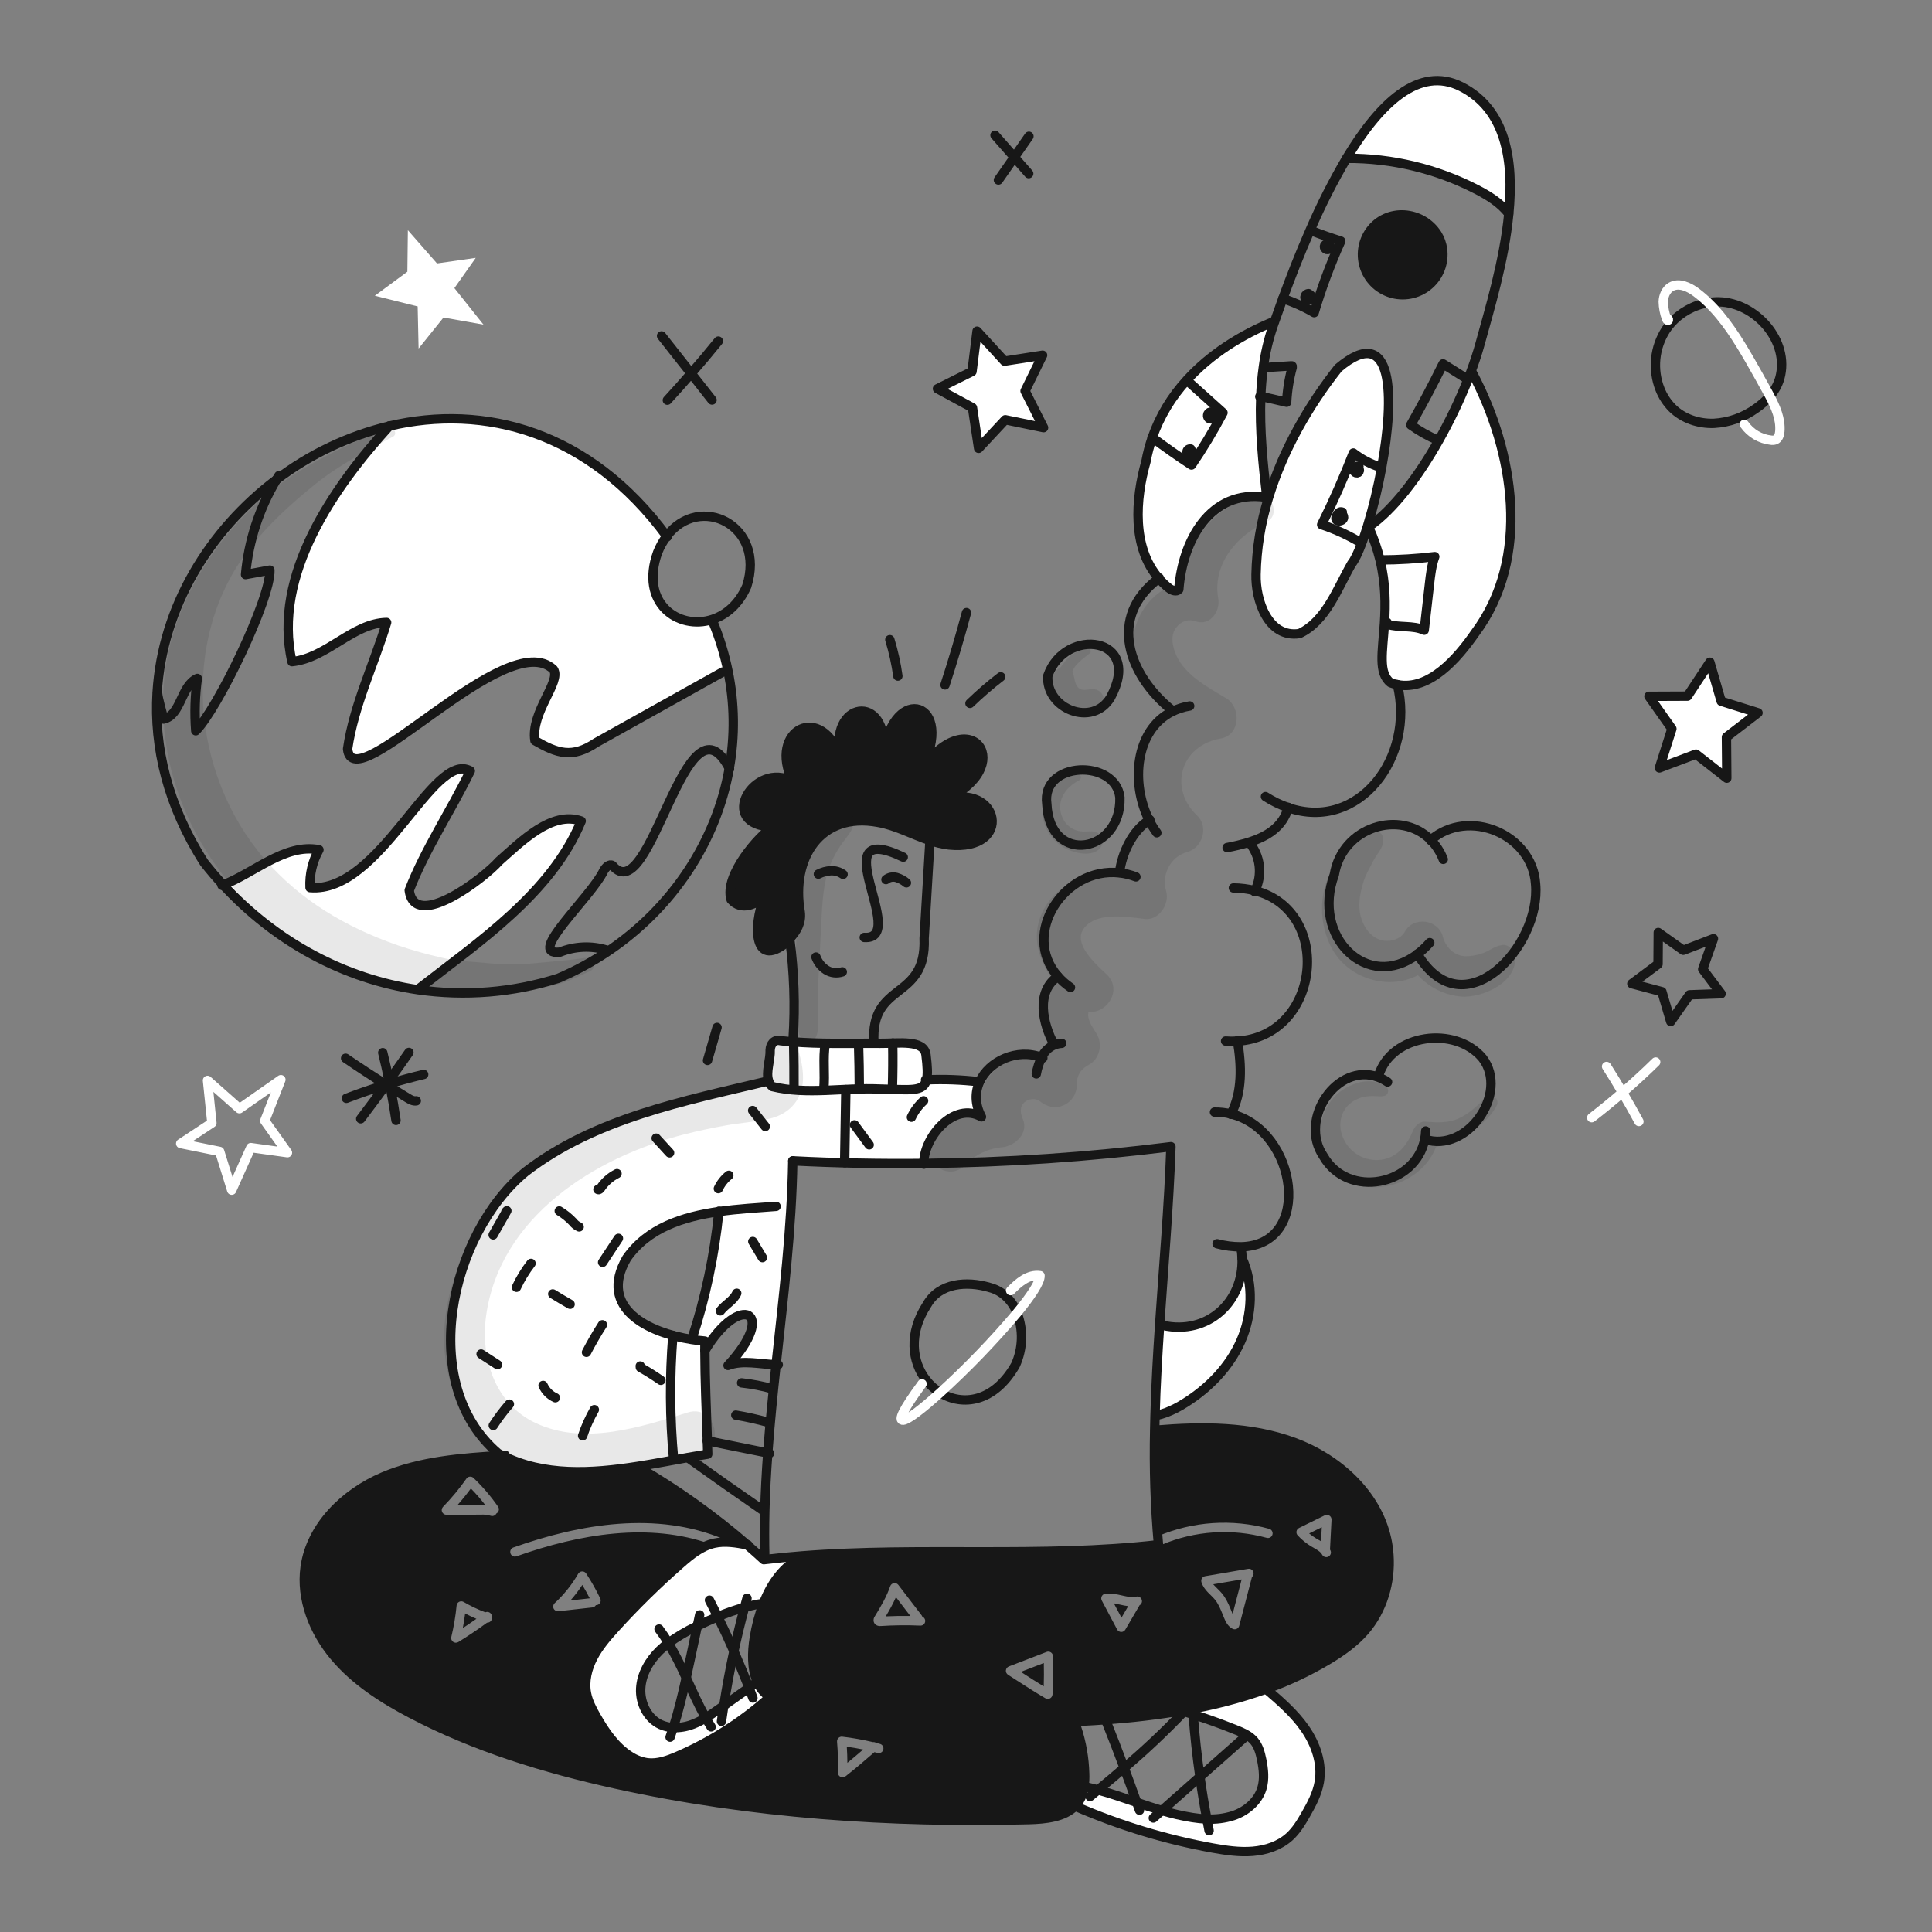 <svg width="960" height="960" viewBox="0 0 960 960" fill="none" xmlns="http://www.w3.org/2000/svg">
<rect x="0" y="0" width="960" height="960" fill="#808080" stroke="none"/>
<path d="M873.551 354.187L857.86 366.25L858.03 386.671L842.711 374.716L824.539 381.585L830.756 362.141L819.345 345.985L838.509 345.907L849.626 329.053L855.255 348.45L873.551 354.187Z" fill="white"></path>
<path d="M716.807 123.932C717.222 127.162 716.842 130.444 715.699 133.494C714.557 136.543 712.686 139.267 710.251 141.429C707.815 143.59 704.889 145.125 701.725 145.897C698.562 146.67 695.258 146.659 692.1 145.863C688.942 145.068 686.026 143.514 683.606 141.335C681.186 139.156 679.335 136.419 678.214 133.361C677.093 130.304 676.736 127.019 677.174 123.792C677.611 120.565 678.831 117.494 680.726 114.846C689.126 103.109 706.682 104.613 714.171 116.459C715.574 118.733 716.473 121.281 716.807 123.932V123.932Z" fill="#171717"></path>
<path d="M688.758 309.608L687.936 309.562C688.494 300.569 688.572 290.01 685.736 278.272L685.922 278.226C694.95 278.205 703.969 277.656 712.932 276.582C711.35 280.892 710.823 285.498 710.311 290.056C709.428 297.747 708.555 305.443 707.691 313.143C702.078 310.523 695.349 312.074 689.472 310.197C689.329 310.17 689.192 310.114 689.072 310.031C688.951 309.948 688.849 309.841 688.772 309.717C688.76 309.682 688.755 309.645 688.758 309.608Z" fill="white"></path>
<path d="M689.472 310.201C695.349 312.078 702.078 310.527 707.691 313.147C708.557 305.441 709.431 297.745 710.311 290.06C710.823 285.501 711.35 280.896 712.932 276.586C703.968 277.66 694.949 278.209 685.922 278.229L685.736 278.276C684.41 272.771 682.556 267.407 680.2 262.259L680.138 261.716C692.511 253.173 704.807 236.737 714.855 218.953C720.417 209.104 725.302 198.888 729.476 188.376C729.91 187.291 730.329 186.206 730.732 185.136L731.724 185.492C752.346 224.392 760.936 277.253 732.872 314.667C724.266 327.056 710.203 343.367 694.341 340.204C693.193 339.988 692.067 339.671 690.976 339.258C684.728 334.436 686.992 324.017 687.937 309.566L688.759 309.612C688.756 309.649 688.762 309.686 688.775 309.721C688.851 309.845 688.953 309.951 689.073 310.034C689.193 310.117 689.329 310.173 689.472 310.201V310.201Z" fill="white"></path>
<path d="M664.988 182.869C692.65 159.569 693.007 197.025 686.541 232.269L685.921 232.16C681.056 230.616 676.5 228.228 672.462 225.105C667.764 237.199 662.518 249.065 656.724 260.705C663.644 263.007 670.286 266.076 676.524 269.853L676.648 269.899C674.848 274.675 673.129 278.241 671.656 280.055C664.585 292.211 659.034 308.555 645.684 314.818C630.133 317.19 623.791 298.305 624.117 285.373C624.391 272.517 626.458 259.762 630.257 247.478C630.319 247.278 630.396 247.06 630.457 246.843C637.637 223.524 650.243 201.522 664.988 182.869Z" fill="white"></path>
<path d="M656.725 260.705C662.509 249.091 667.755 237.225 672.463 225.105C676.5 228.229 681.056 230.617 685.922 232.16L686.542 232.269C684.743 242.142 682.387 251.905 679.487 261.512C678.541 264.582 677.58 267.404 676.649 269.9L676.525 269.854C670.286 266.077 663.645 263.008 656.725 260.705V260.705Z" fill="white"></path>
<path d="M669.113 78.61C685.424 51.476 705.07 32.451 726.013 43.041C748.232 54.283 752.264 79.587 749.705 106.117L749.628 106.101C745.519 100.845 739.674 97.232 733.75 94.162C713.802 83.873 691.662 78.559 669.217 78.672L669.113 78.61Z" fill="white"></path>
<path d="M626.459 197.148C625.823 213.63 627.544 230.485 629.405 246.517L630.459 246.843C630.397 247.06 630.32 247.277 630.259 247.478L628.972 247.078C601.155 243 587.542 268.925 585.743 292.878C584.549 294.278 582.301 293.343 580.859 292.242C579.022 290.791 577.324 289.172 575.788 287.405C562.454 272.023 564.066 248.205 569.416 229.368C570.155 225.303 571.207 221.301 572.563 217.398C578.905 222.174 585.402 226.733 592.054 231.074C597.745 222.712 602.968 214.041 607.7 205.1L590.4 189.563L589.671 188.928C601.271 176.136 616.571 166.414 633.225 159.654L633.365 159.7C633.086 160.475 632.822 161.22 632.574 161.948C630.278 168.65 628.652 175.563 627.721 182.586C627.057 187.416 626.636 192.276 626.459 197.148V197.148Z" fill="white"></path>
<path d="M577.881 658.587C600.224 663.533 617.981 646.741 617.187 625.312H617.218C623.001 638.12 622.257 653.377 616.618 666.246C610.979 679.115 600.756 689.659 588.832 697.117C585.895 699.014 582.773 700.61 579.514 701.878C577.823 702.508 576.086 703.009 574.32 703.378L573.932 703.362C574.332 688.399 575.203 673.452 576.211 658.474L577.881 658.587Z" fill="white"></path>
<path d="M602.565 918.284C579.331 914.046 556.656 907.174 534.978 897.8L534.202 897.444C534.995 896.634 535.697 895.74 536.295 894.777C537.57 892.617 538.378 890.214 538.668 887.722L539.009 887.769C541.226 888.249 543.409 888.792 545.599 889.397C552.064 891.164 558.437 893.397 564.81 895.568C568.95 896.994 573.11 898.39 577.31 899.63C582.285 901.138 587.357 902.307 592.49 903.13C594.872 903.514 597.274 903.757 599.684 903.859C604.101 904.097 608.523 903.535 612.74 902.2C619.205 900.045 625.051 895.176 627.04 888.648C628.451 884.043 627.878 879.048 626.916 874.321C626.234 871.003 625.316 867.577 623.102 864.987C622.105 863.86 620.932 862.902 619.629 862.15C617.962 861.189 616.22 860.364 614.419 859.684C607.352 856.818 600.173 854.218 592.882 851.884C591.363 851.384 589.843 850.907 588.308 850.442L588.215 849.884C602.138 847.547 615.829 843.998 629.134 839.278C636.142 845.263 643.228 851.372 648.469 858.955C653.802 866.661 657.136 876.212 655.555 885.455C654.562 891.239 651.74 896.526 648.825 901.612C646.546 905.596 644.125 909.597 640.731 912.682C635.785 917.163 629.102 919.365 622.451 919.908C615.8 920.451 609.124 919.462 602.565 918.284Z" fill="white"></path>
<path d="M590.393 189.567L607.699 205.101C602.968 214.04 597.746 222.71 592.055 231.072C585.403 226.746 578.906 222.187 572.564 217.396C576.276 206.846 582.094 197.16 589.664 188.929L590.393 189.567Z" fill="white"></path>
<path d="M509.346 194.281L518.541 212.5L499.516 208.577L486.259 222.78L483.22 202.592L465.823 193.164L482.987 184.606L485.484 164.557L499.128 179.458L518.06 176.512L509.346 194.281Z" fill="white"></path>
<path d="M462.099 417.635C453.478 414.766 445.322 410.208 436.345 408.642C407.319 403.23 393.038 426.767 397.612 453.126C398.326 458.476 395.891 462.6 392.387 466.414C391.487 467.407 390.526 468.368 389.519 469.329C373.019 481.377 374.742 455.266 380.649 444.366C381.437 443.461 382.123 442.473 382.696 441.42C381.883 442.304 381.195 443.295 380.649 444.366C376.199 449.545 368.307 452.866 363.268 447.002C359.624 434.97 377.316 415.045 384.014 410.921C355.438 410.053 374.835 377.693 393.938 388.392C381.238 362.544 408.683 348.574 417.847 377.445C410.931 348.217 441.973 343.612 438.98 374.685C444.097 339.085 475.123 348.853 457.835 382.298C482.364 347.954 506.32 381.011 469.092 397.571C496.892 388.376 503.839 423.139 471.526 419.852C468.317 419.435 465.158 418.692 462.099 417.635V417.635Z" fill="#171717"></path>
<path d="M460.381 536.559C458.83 542.73 452.473 541.459 436.766 541.118C419.214 540.342 400.966 544.095 383.8 539.924C382.904 539.185 382.246 538.198 381.908 537.086C380.466 532.698 382.901 526.264 382.684 521.829C382.777 518.837 384.668 516.387 387.784 517.084C389.846 517.333 391.893 517.534 393.955 517.674C407.414 518.774 420.764 518.34 434.255 518.402C435.294 518.402 436.333 518.402 437.372 518.418C446.411 518.511 459.172 516.402 460.118 524.124C460.846 530.016 461.047 533.954 460.381 536.559Z" fill="white"></path>
<path d="M359.644 847.534C363.83 844.572 368.011 841.611 372.188 838.65C373.568 837.673 374.948 836.696 376.312 835.735C377.565 838.768 379.705 841.351 382.452 843.146L382.08 843.72C368.607 855.675 353.324 865.42 336.8 872.591C331.978 874.684 326.815 876.576 321.605 875.925C318.549 875.457 315.63 874.335 313.046 872.637C305.635 867.97 300.565 860.437 296.223 852.837C294.176 849.237 292.207 845.519 291.417 841.456C290.238 835.378 291.817 829.021 294.688 823.548C297.557 818.059 301.65 813.33 305.805 808.756C316.019 797.516 326.87 786.872 338.305 776.877C343.221 772.566 348.492 768.256 354.865 766.829C360.23 765.62 365.827 766.597 371.239 767.605C374.045 770.023 376.81 772.489 379.534 775.005C379.751 774.974 379.968 774.958 380.185 774.927C386.279 774.183 392.419 773.594 398.559 773.113L398.606 773.625C389.206 778.152 383.147 786.897 379.317 796.805L379.117 796.728C376.02 797.198 372.955 797.855 369.938 798.697C365.418 799.946 360.985 801.489 356.666 803.317C353.224 804.744 349.828 806.31 346.479 807.969C346.293 808.062 346.091 808.155 345.905 808.248C341.076 810.541 336.468 813.271 332.136 816.404C330.626 817.54 329.187 818.767 327.826 820.079C322.632 825.118 318.726 831.816 318.352 839.042C317.978 846.268 321.686 853.896 328.245 856.935C330.237 857.823 332.377 858.332 334.555 858.435C337.776 858.544 340.987 858.012 344 856.869C346.328 855.99 348.566 854.889 350.683 853.581C353.164 852.108 355.551 850.418 357.924 848.744L359.644 847.534Z" fill="white"></path>
<path d="M361.721 333.347L359.101 333.905C338.138 345.597 317.175 357.297 296.212 369.005C284.366 376.959 276.892 374.432 265.806 368.013C263.573 353.996 278.954 338.754 275.031 332.676C251.773 310.302 175.208 398.45 172.712 372.122C175.875 350.43 185.798 330.195 192.125 309.294C175.301 309.604 162.432 326.986 145.082 328.769C135.236 285.869 165.75 242.156 193.458 211.704C240.501 200.604 292.758 214.076 331.285 266.404C329.426 268.908 327.903 271.645 326.757 274.545C317.718 299.725 337.057 313.23 353.857 307.819L354.183 308.858C357.474 316.761 359.998 324.962 361.721 333.347Z" fill="white"></path>
<path d="M343.751 665.594L343.782 665.424C350.555 644.844 355.053 623.584 357.194 602.024C339.239 604.597 321.904 610.148 311.376 625.235C296.956 650.259 322.447 662.245 343.751 665.594ZM361.751 678.479C386.777 651.546 367.783 641.809 350.278 671.068H350.262C350.293 685.953 350.991 701.024 351.471 715.924C351.549 718.142 351.611 720.359 351.671 722.561C348.477 723.061 345.236 723.615 341.965 724.204C333.778 725.677 325.343 727.304 316.865 728.623C293.746 732.251 270.194 733.631 249.556 723.223C248.856 722.867 248.161 722.51 247.463 722.123C206.901 687.578 223.569 613.323 261.063 582.328C295.671 555.597 340.109 547.053 381.834 537.099L381.911 537.083C382.249 538.195 382.907 539.182 383.803 539.921C400.967 544.092 419.217 540.34 436.769 541.115C452.476 541.456 458.833 542.727 460.384 536.556C469.084 536.179 477.8 536.5 486.448 537.518L486.711 537.642C484.448 542.696 484.355 548.712 487.673 554.961C474.106 547.115 458.895 565.101 459.05 578.095C437.064 578.327 415.232 577.909 393.928 576.808C393.385 610.672 389.261 644.38 385.628 678.108C377.738 677.967 369.226 675.611 361.752 678.479H361.751Z" fill="white"></path>
<path d="M225.787 143.159L240.222 161.3L220.375 157.78L208.002 173.193L207.537 152.261L186.248 146.958L202.42 135.019L202.668 114.381L217.135 130.894L236.392 128.15L225.787 143.159Z" fill="white"></path>
<path d="M207.754 491.533L207.723 491.796C171.115 486.478 137.112 468.151 110.846 439.714C126.146 433.884 141.67 418.999 158.494 422.24C155.277 427.967 153.74 434.486 154.059 441.048C188.959 444.04 215.15 372.669 233.694 383.058C224.019 402.967 211.336 421.852 203.35 442.381C205.955 463.05 240.935 436.008 247.928 427.93C258.844 418.348 274.117 402.703 288.8 407.975C274.148 443.683 238.113 467.901 207.754 491.533Z" fill="white"></path>
<path d="M380.652 444.366C374.745 455.266 373.024 481.377 389.521 469.329C390.529 468.368 391.491 467.407 392.39 466.414C395.89 462.6 398.328 458.476 397.615 453.126C393.041 426.767 407.322 403.226 436.347 408.641C445.325 410.208 453.481 414.766 462.102 417.635C465.161 418.692 468.32 419.435 471.529 419.852C503.842 423.139 496.896 388.376 469.095 397.571C506.323 381.011 482.367 347.954 457.838 382.298C475.126 348.853 444.1 339.085 438.983 374.685C441.976 343.612 410.934 348.217 417.85 377.445C408.686 348.574 381.242 362.545 393.94 388.392C374.84 377.692 355.44 410.052 384.017 410.921C377.317 415.045 359.627 434.969 363.271 447.002C368.31 452.863 376.202 449.544 380.652 444.366" stroke="#171717" stroke-width="4.652" stroke-linecap="round" stroke-linejoin="round"></path>
<path d="M380.652 444.365C381.44 443.46 382.126 442.472 382.699 441.419C381.886 442.303 381.198 443.295 380.652 444.365V444.365Z" stroke="#171717" stroke-width="4.652" stroke-linecap="round" stroke-linejoin="round"></path>
<path d="M448.815 425.914C407.462 406.145 452.365 467.329 429.433 465.814" stroke="#171717" stroke-width="4.652" stroke-linecap="round" stroke-linejoin="round"></path>
<path d="M418.92 434.458C417.144 433.2 415 432.573 412.827 432.675C410.669 432.789 408.56 433.36 406.64 434.349" stroke="#171717" stroke-width="4.652" stroke-linecap="round" stroke-linejoin="round"></path>
<path d="M440.225 437.062C440.96 436.481 441.823 436.083 442.742 435.902C443.662 435.722 444.611 435.763 445.512 436.023C447.304 436.563 448.967 437.465 450.396 438.674" stroke="#171717" stroke-width="4.652" stroke-linecap="round" stroke-linejoin="round"></path>
<path d="M405.445 475.546C406.399 478.176 408.184 480.423 410.531 481.946C411.709 482.691 413.039 483.164 414.423 483.33C415.807 483.497 417.21 483.352 418.531 482.907" stroke="#171717" stroke-width="4.652" stroke-linecap="round" stroke-linejoin="round"></path>
<path d="M462.1 417.557V417.635C461.138 433.853 460.171 450.076 459.2 466.306C460.441 497.719 432.314 487.222 434.252 518.248" stroke="#171717" stroke-width="4.652" stroke-linecap="round" stroke-linejoin="round"></path>
<path d="M392.344 466.088L392.391 466.413C394.585 482.861 395.157 499.486 394.097 516.046" stroke="#171717" stroke-width="4.652" stroke-linecap="round" stroke-linejoin="round"></path>
<path d="M393.956 517.674C391.894 517.534 389.847 517.333 387.785 517.084C384.668 516.384 382.777 518.837 382.685 521.829C382.902 526.264 380.467 532.698 381.909 537.086C382.247 538.198 382.905 539.185 383.801 539.924C400.965 544.095 419.215 540.343 436.767 541.118C452.474 541.459 458.831 542.73 460.382 536.559C461.048 533.959 460.847 530.016 460.118 524.124C459.172 516.402 446.411 518.511 437.372 518.418C436.333 518.403 435.294 518.403 434.255 518.403C420.765 518.34 407.415 518.775 393.956 517.674Z" stroke="#171717" stroke-width="4.652" stroke-linecap="round" stroke-linejoin="round"></path>
<path d="M381.832 537.101C340.107 547.055 295.669 555.601 261.061 582.33C223.569 613.33 206.901 687.58 247.461 722.125C248.161 722.513 248.856 722.87 249.554 723.225C270.192 733.625 293.744 732.249 316.863 728.625C325.344 727.307 333.779 725.679 341.963 724.206C345.234 723.617 348.475 723.059 351.669 722.563C351.607 720.363 351.545 718.144 351.469 715.926C350.988 701.026 350.29 685.954 350.259 671.069C350.244 669.503 350.244 667.936 350.259 666.369C348.166 666.199 345.98 665.951 343.747 665.594C322.447 662.245 296.952 650.259 311.372 625.234C321.9 610.147 339.235 604.596 357.19 602.022C366.819 600.642 376.634 600.115 385.642 599.433" stroke="#171717" stroke-width="4.652" stroke-linecap="round" stroke-linejoin="round"></path>
<path d="M350.278 671.069C367.778 641.81 386.778 651.547 361.751 678.48C369.225 675.612 377.737 677.968 385.63 678.108C386.002 678.124 386.358 678.124 386.715 678.124" stroke="#171717" stroke-width="4.652" stroke-linecap="round" stroke-linejoin="round"></path>
<path d="M351.379 715.909C351.41 715.909 351.441 715.924 351.472 715.924C361.489 717.94 371.5 719.961 381.506 721.987C381.806 722.033 382.095 722.095 382.39 722.157" stroke="#171717" stroke-width="4.652" stroke-linecap="round" stroke-linejoin="round"></path>
<path d="M381.676 706.745C376.388 705.273 371.026 704.077 365.612 703.164" stroke="#171717" stroke-width="4.652" stroke-linecap="round" stroke-linejoin="round"></path>
<path d="M383.832 690.108C378.813 688.711 373.69 687.721 368.513 687.147" stroke="#171717" stroke-width="4.652" stroke-linecap="round" stroke-linejoin="round"></path>
<path d="M459.064 578.47C459.067 578.346 459.061 578.222 459.048 578.098C458.893 565.104 474.104 547.118 487.671 554.964C484.353 548.715 484.446 542.699 486.71 537.645C491.41 527.117 505.487 520.79 517.565 525.426C517.765 525.504 517.984 525.582 518.185 525.675" stroke="#171717" stroke-width="4.652" stroke-linecap="round" stroke-linejoin="round"></path>
<path d="M514.929 533.613C515.425 530.775 516.313 528.02 517.565 525.426C518.794 522.65 521.026 520.441 523.814 519.24C525.01 518.759 526.278 518.481 527.566 518.418" stroke="#171717" stroke-width="4.652" stroke-linecap="round" stroke-linejoin="round"></path>
<path d="M564.438 435.714C561.811 434.7 559.064 434.027 556.266 433.714C528.838 430.566 506.991 464.057 525.674 485.16C527.528 487.237 529.626 489.084 531.923 490.66" stroke="#171717" stroke-width="4.652" stroke-linecap="round" stroke-linejoin="round"></path>
<path d="M591.152 350.79C588.056 351.285 585.055 352.252 582.252 353.659C564.018 362.915 561.752 389.197 571.011 407.571C572.1 409.755 573.376 411.841 574.825 413.804" stroke="#171717" stroke-width="4.652" stroke-linecap="round" stroke-linejoin="round"></path>
<path d="M694.325 340.169C694.325 340.185 694.325 340.185 694.341 340.2C703.21 376.343 675.176 413.37 640.088 401.322C636.123 399.938 632.334 398.091 628.8 395.822" stroke="#171717" stroke-width="4.652" stroke-linecap="round" stroke-linejoin="round"></path>
<path d="M608.983 517.287C610.949 517.444 612.924 517.455 614.891 517.318C656.073 514.868 662.725 452.692 623.605 442.583C620.091 441.7 616.484 441.242 612.86 441.218" stroke="#171717" stroke-width="4.652" stroke-linecap="round" stroke-linejoin="round"></path>
<path d="M604.767 618.009C608.63 619.04 612.614 619.552 616.613 619.529C652.787 618.878 644.786 561.539 611.667 553.523C608.984 552.868 606.228 552.556 603.467 552.593" stroke="#171717" stroke-width="4.652" stroke-linecap="round" stroke-linejoin="round"></path>
<path d="M623.389 443.016C623.47 442.876 623.543 442.731 623.606 442.582C625.489 438.725 626.217 434.406 625.702 430.145C625.188 425.884 623.453 421.863 620.706 418.564" stroke="#171717" stroke-width="4.652" stroke-linecap="round" stroke-linejoin="round"></path>
<path d="M609.744 421.153C613.436 420.474 617.086 419.584 620.675 418.486C629.467 415.695 637.437 410.997 640.088 401.322C640.103 401.275 640.119 401.213 640.135 401.167" stroke="#171717" stroke-width="4.652" stroke-linecap="round" stroke-linejoin="round"></path>
<path d="M571.368 407.354C571.243 407.431 571.135 407.494 571.011 407.572C562.685 412.642 557.382 424.192 556.281 433.589" stroke="#171717" stroke-width="4.652" stroke-linecap="round" stroke-linejoin="round"></path>
<path d="M525.674 485.159C514.402 492.896 518.201 508.774 523.752 519.085" stroke="#171717" stroke-width="4.652" stroke-linecap="round" stroke-linejoin="round"></path>
<path d="M576.051 287.2C575.958 287.262 575.865 287.34 575.788 287.4C550.188 306.642 560.794 335.42 582.176 352.77" stroke="#171717" stroke-width="4.652" stroke-linecap="round" stroke-linejoin="round"></path>
<path d="M611.573 553.692C611.604 553.63 611.635 553.584 611.666 553.522C617.449 542.699 616.907 529.148 614.891 517.317C614.875 517.255 614.875 517.193 614.86 517.131" stroke="#171717" stroke-width="4.652" stroke-linecap="round" stroke-linejoin="round"></path>
<path d="M577.881 658.586C600.224 663.532 617.981 646.74 617.187 625.311C617.129 623.538 616.942 621.771 616.628 620.024" stroke="#171717" stroke-width="4.652" stroke-linecap="round" stroke-linejoin="round"></path>
<path d="M717.149 427.015C715.754 423.422 713.65 420.148 710.963 417.386C695.892 402.086 666.928 410.719 663.005 434.675C651.531 465.406 679.505 493.052 704.357 474.089C706.565 472.39 708.605 470.485 710.451 468.399" stroke="#171717" stroke-width="4.652" stroke-linecap="round" stroke-linejoin="round"></path>
<path d="M689.488 537.645C688.01 536.646 686.416 535.828 684.743 535.21C664.524 527.721 645.003 556.049 657.593 574.516C669.893 595.929 703.505 588.967 707.955 566.081C708.215 564.725 708.37 563.352 708.42 561.972" stroke="#171717" stroke-width="4.652" stroke-linecap="round" stroke-linejoin="round"></path>
<path d="M704.311 474.011C704.326 474.042 704.342 474.057 704.357 474.088C727.15 512.076 765.836 470.243 763.029 439.279C761.429 414.486 729.755 401.213 710.963 417.385C710.909 417.441 710.852 417.493 710.792 417.541" stroke="#171717" stroke-width="4.652" stroke-linecap="round" stroke-linejoin="round"></path>
<path d="M707.969 566.081C728.979 573.181 750.004 543.242 736.7 525.798C723.242 509.611 691.347 513.472 684.99 534.574" stroke="#171717" stroke-width="4.652" stroke-linecap="round" stroke-linejoin="round"></path>
<path d="M556.483 396.236C554.297 376.948 517.224 378.111 520.155 399.492C521.6 430.425 557.352 423.774 556.483 396.236Z" stroke="#171717" stroke-width="4.652" stroke-linecap="round" stroke-linejoin="round"></path>
<path d="M551.846 346.542C568.328 316.167 529.146 311.205 520.646 335.828C519.599 352.279 542.915 361.613 551.846 346.542Z" stroke="#171717" stroke-width="4.652" stroke-linecap="round" stroke-linejoin="round"></path>
<path d="M633.219 159.657C616.566 166.417 601.263 176.139 589.665 188.931C582.094 197.163 576.276 206.848 572.565 217.398C571.209 221.301 570.157 225.303 569.418 229.368C564.068 248.207 562.456 272.023 575.79 287.405C577.326 289.172 579.023 290.791 580.861 292.242C582.303 293.342 584.551 294.274 585.745 292.878C587.545 268.922 601.157 242.998 628.974 247.078" stroke="#171717" stroke-width="4.652" stroke-linecap="round" stroke-linejoin="round"></path>
<path d="M731.724 185.488C752.346 224.388 760.936 277.249 732.872 314.663C724.266 327.052 710.203 343.363 694.341 340.2C693.194 339.985 692.068 339.668 690.976 339.254C684.728 334.432 686.991 324.013 687.937 309.562C688.495 300.569 688.573 290.01 685.737 278.272C684.412 272.767 682.558 267.404 680.201 262.255" stroke="#171717" stroke-width="4.652" stroke-linecap="round" stroke-linejoin="round"></path>
<path d="M686.541 232.269C693.007 197.025 692.65 159.564 664.988 182.869C650.243 201.522 637.637 223.524 630.458 246.844C630.396 247.061 630.319 247.278 630.258 247.48C626.458 259.764 624.391 272.518 624.117 285.374C623.792 298.306 630.134 317.191 645.685 314.819C659.035 308.555 664.585 292.212 671.657 280.056C673.13 278.242 674.851 274.676 676.649 269.9C677.58 267.4 678.541 264.582 679.487 261.512C682.388 251.905 684.743 242.142 686.541 232.269V232.269Z" stroke="#171717" stroke-width="4.652" stroke-linecap="round" stroke-linejoin="round"></path>
<path d="M680.138 261.712C692.511 253.169 704.807 236.733 714.855 218.949C720.417 209.101 725.302 198.885 729.476 188.372C729.91 187.287 730.329 186.202 730.732 185.132C732.639 180.077 734.221 175.286 735.415 170.898C739.927 154.398 747.447 129.762 749.715 106.117C752.274 79.587 748.242 54.283 726.023 43.041C705.076 32.451 685.43 51.476 669.123 78.61C662.343 90.141 656.29 102.082 650.997 114.366C645.787 126.227 641.229 137.98 637.43 148.353H637.414C635.957 152.369 634.593 156.183 633.368 159.703C633.089 160.478 632.825 161.223 632.577 161.951C630.281 168.653 628.655 175.566 627.724 182.589C627.062 187.418 626.643 192.277 626.468 197.148C625.832 213.631 627.553 230.485 629.414 246.517" stroke="#171717" stroke-width="4.652" stroke-linecap="round" stroke-linejoin="round"></path>
<path d="M251.044 723.135L249.555 723.228C229.414 724.453 208.885 725.957 190.325 733.865C171.331 741.959 154.492 758.286 151.625 778.737C149.425 794.553 155.858 810.694 166.107 822.927C176.356 835.177 190.093 843.984 204.219 851.411C236.067 868.141 270.819 878.746 305.933 886.484C373.18 901.307 442.427 905.927 511.254 904.16C519.41 903.942 528.729 902.997 534.202 897.446C534.995 896.636 535.697 895.741 536.295 894.779C537.57 892.619 538.379 890.215 538.668 887.724C538.952 885.597 539.051 883.449 538.962 881.305C538.757 873.519 537.399 865.806 534.931 858.419" stroke="#171717" stroke-width="4.652" stroke-linecap="round" stroke-linejoin="round"></path>
<path d="M574.315 710.637C597.386 708.73 621.215 708.668 642.957 716.684C664.679 724.684 684.092 742.113 689.023 764.751C689.581 767.336 689.954 769.958 690.139 772.596C691.116 786.179 686.945 800.227 677.998 810.491C673.083 816.12 666.912 820.508 660.524 824.399C650.574 830.384 640.056 835.37 629.124 839.284C615.819 844.004 602.128 847.553 588.205 849.89C575.339 852.084 562.37 853.631 549.349 854.526C547.395 854.681 545.442 854.805 543.488 854.926C540.588 855.112 537.673 855.267 534.774 855.407C487.231 857.738 439.576 854.738 392.7 846.463C389.413 845.89 386.064 845.254 383.164 843.595C382.918 843.46 382.679 843.31 382.451 843.145C379.704 841.351 377.564 838.767 376.311 835.734C373.489 829.346 373.628 821.004 374.811 813.825C375.735 808.013 377.246 802.308 379.32 796.8C383.15 786.892 389.212 778.147 398.609 773.62" stroke="#171717" stroke-width="4.652" stroke-linecap="round" stroke-linejoin="round"></path>
<path d="M393.925 576.811C415.225 577.911 437.061 578.331 459.047 578.099C500.103 577.692 541.1 574.912 581.834 569.772C580.795 599.604 578.19 629.079 576.205 658.472C575.197 673.45 574.329 688.398 573.926 703.36C573.848 705.779 573.802 708.198 573.755 710.617C573.322 729.616 573.949 748.624 575.632 767.552C517.58 774.188 457.063 768.499 398.561 773.104C392.421 773.585 386.281 774.173 380.187 774.917C379.97 774.948 379.753 774.964 379.536 774.995C376.807 772.483 374.042 770.017 371.241 767.595C354.39 753.002 336.195 740.036 316.899 728.871" stroke="#171717" stroke-width="4.652" stroke-linecap="round" stroke-linejoin="round"></path>
<path d="M393.926 576.812C393.383 610.676 389.259 644.384 385.626 678.112C384.044 692.733 382.571 707.355 381.501 721.992C380.801 731.605 380.276 741.234 380.028 750.878C379.858 758.429 379.828 765.996 380.028 773.578" stroke="#171717" stroke-width="4.652" stroke-linecap="round" stroke-linejoin="round"></path>
<path d="M342.014 724.452C354.464 733.368 366.998 742.17 379.614 750.858" stroke="#171717" stroke-width="4.652" stroke-linecap="round" stroke-linejoin="round"></path>
<path d="M497.9 642.6C495.964 641.242 493.795 640.254 491.5 639.685C480.537 636.491 466.893 637.297 460.644 648.244C451.232 662.586 453.144 676.727 460.21 685.782C462.143 688.25 464.494 690.36 467.156 692.015C478.196 698.853 493.965 696.884 504.586 678.278C506.42 674.227 507.432 669.853 507.565 665.409C507.698 660.964 506.949 656.537 505.361 652.384C503.876 648.468 501.284 645.068 497.9 642.6V642.6Z" stroke="#171717" stroke-width="4.652" stroke-linecap="round" stroke-linejoin="round"></path>
<path d="M458.163 687.627C438.627 714.11 449.635 707.877 467.156 692.015C480.746 679.658 493.507 666.419 505.356 652.384C512.303 643.949 516.939 636.971 516.784 633.87C510.907 633.033 506.023 637.421 502.178 641.313" stroke="white" stroke-width="4.652" stroke-linecap="round" stroke-linejoin="round"></path>
<path d="M362.373 381.8C355.922 418.268 334.06 451.248 301.933 472.8C294.19 477.99 285.978 482.443 277.404 486.1C254.901 493.217 231.082 495.162 207.723 491.79C171.115 486.472 137.112 468.145 110.846 439.708C107.59 436.175 104.452 432.49 101.434 428.653C83.262 400.153 76.44 371.268 78.068 344.196C80.641 301.478 104.241 263.289 137.375 238.325C154.023 225.663 173.121 216.597 193.458 211.703C240.501 200.603 292.758 214.075 331.285 266.403L331.517 266.729" stroke="#171717" stroke-width="4.652" stroke-linecap="round" stroke-linejoin="round"></path>
<path d="M354.186 308.864C357.475 316.765 359.998 324.964 361.721 333.347C365.009 349.306 365.231 365.744 362.373 381.785" stroke="#171717" stroke-width="4.652" stroke-linecap="round" stroke-linejoin="round"></path>
<path d="M331.285 266.41C329.425 268.914 327.902 271.651 326.757 274.551C317.717 299.731 337.057 313.236 353.857 307.825C360.695 305.639 367.114 300.29 371.037 291.343C380.793 260.922 347.55 244.843 331.285 266.41Z" stroke="#171717" stroke-width="4.652" stroke-linecap="round" stroke-linejoin="round"></path>
<path d="M193.551 211.601C193.52 211.632 193.489 211.679 193.458 211.71C165.75 242.162 135.236 285.872 145.082 328.775C162.432 326.992 175.301 309.61 192.125 309.3C185.798 330.2 175.875 350.436 172.712 372.128C175.212 398.456 251.773 310.308 275.031 332.682C278.954 338.76 263.573 354.002 265.806 368.019C276.892 374.438 284.366 376.965 296.212 369.011C317.175 357.305 338.138 345.605 359.101 333.911" stroke="#171717" stroke-width="4.652" stroke-linecap="round" stroke-linejoin="round"></path>
<path d="M138.585 236.347C138.166 236.998 137.763 237.665 137.375 238.331C128.757 252.692 123.504 268.819 122.01 285.501C126.041 284.755 130.072 284.016 134.104 283.283C134.615 297.564 107.946 352.592 97.263 363.12C96.611 354.443 96.876 345.722 98.054 337.102C89.774 340.761 90.115 355.352 81.293 357.302C80.593 353.969 78.502 347.627 78.3 344.216" stroke="#171717" stroke-width="4.652" stroke-linecap="round" stroke-linejoin="round"></path>
<path d="M110.3 439.931C110.486 439.869 110.657 439.792 110.843 439.714C126.143 433.884 141.667 418.999 158.491 422.24C155.274 427.967 153.737 434.486 154.056 441.048C188.956 444.04 215.147 372.669 233.691 383.058C224.016 402.967 211.333 421.852 203.347 442.381C205.952 463.05 240.932 436.008 247.925 427.93C258.841 418.348 274.114 402.703 288.797 407.975C274.145 443.683 238.11 467.903 207.751 491.533C208.805 491.486 209.86 491.424 210.914 491.378" stroke="#171717" stroke-width="4.652" stroke-linecap="round" stroke-linejoin="round"></path>
<path d="M301.483 472.12C293.829 469.78 285.605 470.136 278.183 473.128C260.988 474.928 293.502 446.149 300.03 432.551C300.976 430.951 302.774 429.108 304.356 430.085C323.334 452.94 340.7 340.356 362.377 381.785V381.801C362.423 381.863 362.454 381.94 362.501 382.018" stroke="#171717" stroke-width="4.652" stroke-linecap="round" stroke-linejoin="round"></path>
<path d="M357.208 601.853C357.208 601.915 357.193 601.961 357.193 602.023C355.052 623.582 350.554 644.843 343.781 665.423" stroke="#171717" stroke-width="4.652" stroke-linecap="round" stroke-linejoin="round"></path>
<path d="M574.314 703.381C576.081 703.013 577.817 702.512 579.508 701.881C582.767 700.613 585.889 699.018 588.826 697.12C600.75 689.662 610.968 679.12 616.612 666.25C622.256 653.38 623 638.123 617.212 625.316" stroke="#171717" stroke-width="4.652" stroke-linecap="round" stroke-linejoin="round"></path>
<path d="M371.676 767.681C371.536 767.65 371.376 767.634 371.242 767.603C365.83 766.596 360.233 765.619 354.868 766.828C348.495 768.255 343.224 772.565 338.308 776.876C326.873 786.871 316.022 797.514 305.808 808.754C301.653 813.329 297.56 818.054 294.691 823.547C291.823 829.02 290.241 835.377 291.42 841.455C292.21 845.517 294.179 849.239 296.226 852.836C300.568 860.436 305.638 867.969 313.049 872.636C315.632 874.335 318.551 875.456 321.608 875.923C326.818 876.575 331.981 874.683 336.803 872.59C353.325 865.419 368.607 855.674 382.079 843.719" stroke="#171717" stroke-width="4.652" stroke-linecap="round" stroke-linejoin="round"></path>
<path d="M379.118 796.723C376.021 797.193 372.956 797.851 369.939 798.693C365.419 799.941 360.985 801.485 356.667 803.313C353.225 804.74 349.829 806.306 346.48 807.965C346.294 808.058 346.092 808.151 345.906 808.244C341.077 810.537 336.468 813.267 332.137 816.4C330.627 817.535 329.187 818.762 327.827 820.074C322.633 825.114 318.727 831.812 318.353 839.037C317.979 846.262 321.687 853.891 328.246 856.93C330.237 857.819 332.378 858.327 334.556 858.43C337.776 858.54 340.987 858.009 344 856.868C346.328 855.989 348.566 854.888 350.683 853.581C353.164 852.108 355.551 850.418 357.924 848.744L359.645 847.534C363.831 844.572 368.012 841.611 372.189 838.65C373.569 837.673 374.949 836.696 376.313 835.735C376.453 835.626 376.613 835.535 376.747 835.424" stroke="#171717" stroke-width="4.652" stroke-linecap="round" stroke-linejoin="round"></path>
<path d="M374.125 843.75C373.489 842.044 372.838 840.339 372.187 838.65C369.815 832.542 367.308 826.489 364.666 820.493C362.139 814.71 359.472 808.983 356.666 803.313C355.317 800.569 353.937 797.824 352.526 795.113" stroke="#171717" stroke-width="4.652" stroke-linecap="round" stroke-linejoin="round"></path>
<path d="M358.5 855.318C358.857 852.713 359.245 850.124 359.648 847.534C361.059 838.478 362.733 829.465 364.671 820.493C366.253 813.189 368.01 805.923 369.943 798.693C370.343 797.193 370.765 795.685 371.184 794.181" stroke="#171717" stroke-width="4.652" stroke-linecap="round" stroke-linejoin="round"></path>
<path d="M353.349 858.061C352.418 856.588 351.519 855.1 350.682 853.58C347.038 847.18 344.045 840.416 340.975 833.702C338.349 827.777 335.399 822.002 332.137 816.402C330.703 814.006 329.146 811.688 327.47 809.455" stroke="#171717" stroke-width="4.652" stroke-linecap="round" stroke-linejoin="round"></path>
<path d="M332.959 863.179C333.517 861.613 334.045 860.016 334.559 858.435C337.133 850.325 339.133 842.035 340.978 833.704C341.63 830.711 342.265 827.734 342.901 824.741C344.095 819.141 345.289 813.549 346.483 807.965C346.87 806.12 347.274 804.274 347.661 802.429" stroke="#171717" stroke-width="4.652" stroke-linecap="round" stroke-linejoin="round"></path>
<path d="M534.978 897.801C556.655 907.174 579.33 914.046 602.565 918.284C609.124 919.462 615.791 920.455 622.443 919.912C629.095 919.369 635.778 917.167 640.724 912.687C644.119 909.601 646.538 905.601 648.817 901.616C651.732 896.53 654.554 891.243 655.547 885.459C657.128 876.218 653.795 866.667 648.461 858.959C643.22 851.377 636.133 845.267 629.125 839.282C629.001 839.174 628.892 839.082 628.768 838.972" stroke="#171717" stroke-width="4.652" stroke-linecap="round" stroke-linejoin="round"></path>
<path d="M541.614 892.685C542.932 891.599 544.265 890.514 545.599 889.398C549.925 885.847 554.256 882.203 558.592 878.466C568.988 869.664 578.905 860.312 588.3 850.448C589.835 850.913 591.355 851.394 592.874 851.89C600.146 854.216 607.325 856.816 614.411 859.69C616.212 860.37 617.954 861.195 619.621 862.156C620.924 862.908 622.097 863.866 623.094 864.993C625.311 867.583 626.226 871.009 626.908 874.328C627.87 879.057 628.443 884.049 627.033 888.654C625.048 895.182 619.202 900.054 612.733 902.206C608.516 903.541 604.093 904.103 599.677 903.865C597.267 903.763 594.865 903.519 592.483 903.136C587.35 902.314 582.278 901.144 577.303 899.636C573.103 898.396 568.946 897 564.803 895.574C558.43 893.403 552.058 891.174 545.592 889.403C543.406 888.798 541.219 888.255 539.002 887.775" stroke="#171717" stroke-width="4.652" stroke-linecap="round" stroke-linejoin="round"></path>
<path d="M566.22 899.507C565.755 898.189 565.289 896.871 564.809 895.569C562.793 889.847 560.721 884.147 558.591 878.469C555.615 870.453 552.534 862.473 549.35 854.529C549.319 854.467 549.303 854.39 549.272 854.329" stroke="#171717" stroke-width="4.652" stroke-linecap="round" stroke-linejoin="round"></path>
<path d="M573.073 903.368C574.484 902.127 575.895 900.868 577.306 899.631C583.617 894.049 589.928 888.472 596.238 882.901L619.538 862.294" stroke="#171717" stroke-width="4.652" stroke-linecap="round" stroke-linejoin="round"></path>
<path d="M600.799 909.648C600.411 907.726 600.039 905.803 599.682 903.865C598.364 896.903 597.217 889.915 596.24 882.902C594.767 872.606 593.645 862.269 592.875 851.891C592.875 851.829 592.86 851.783 592.86 851.721" stroke="#171717" stroke-width="4.652" stroke-linecap="round" stroke-linejoin="round"></path>
<path d="M749.633 106.101C745.524 100.845 739.679 97.232 733.755 94.162C713.807 83.872 691.667 78.558 669.222 78.672" stroke="#171717" stroke-width="4.652" stroke-linecap="round" stroke-linejoin="round"></path>
<path d="M680.726 114.846C678.831 117.494 677.611 120.565 677.174 123.792C676.736 127.019 677.093 130.304 678.214 133.361C679.335 136.419 681.186 139.156 683.606 141.335C686.026 143.514 688.942 145.068 692.1 145.863C695.258 146.659 698.562 146.67 701.725 145.897C704.889 145.125 707.815 143.59 710.251 141.429C712.686 139.267 714.557 136.543 715.699 133.494C716.842 130.444 717.222 127.162 716.807 123.932C716.473 121.281 715.574 118.733 714.171 116.459C706.682 104.613 689.13 103.109 680.726 114.846Z" stroke="#171717" stroke-width="4.652" stroke-linecap="round" stroke-linejoin="round"></path>
<path d="M651.577 114.629C656.399 116.521 661.283 118.242 666.23 119.792C661.036 131.342 656.616 143.225 653 155.362C648.076 152.48 642.857 150.136 637.433 148.369" stroke="#171717" stroke-width="4.652" stroke-linecap="round" stroke-linejoin="round"></path>
<path d="M714.512 218.764C709.74 216.73 705.206 214.176 700.992 211.151C706.652 201.195 712.001 191.081 717.04 180.807C720.84 183.195 724.644 185.582 728.452 187.97" stroke="#171717" stroke-width="4.652" stroke-linecap="round" stroke-linejoin="round"></path>
<path d="M625.978 197.086C626.133 197.102 626.303 197.117 626.458 197.148C628.34 197.372 630.205 197.719 632.041 198.187C634.46 198.745 636.894 199.319 639.328 199.877C639.625 194.032 640.55 188.236 642.088 182.589C642.166 182.31 642.196 181.922 641.932 181.798C641.837 181.77 641.736 181.765 641.638 181.783L628.211 182.666" stroke="#171717" stroke-width="4.652" stroke-linecap="round" stroke-linejoin="round"></path>
<path d="M572.454 217.321C572.485 217.352 572.531 217.367 572.562 217.398C578.904 222.174 585.401 226.733 592.053 231.074C597.744 222.712 602.968 214.041 607.7 205.1L590.4 189.563" stroke="#171717" stroke-width="4.652" stroke-linecap="round" stroke-linejoin="round"></path>
<path d="M685.922 278.226C694.95 278.205 703.968 277.656 712.932 276.582C711.35 280.892 710.823 285.498 710.311 290.056C709.428 297.747 708.554 305.443 707.691 313.143C702.078 310.523 695.349 312.074 689.472 310.197C689.328 310.17 689.192 310.114 689.071 310.031C688.951 309.948 688.849 309.841 688.772 309.717C688.759 309.682 688.753 309.645 688.756 309.608C688.756 309.36 689.02 309.081 689.221 309.236" stroke="#171717" stroke-width="4.652" stroke-linecap="round" stroke-linejoin="round"></path>
<path d="M676.525 269.853C670.286 266.076 663.645 263.008 656.725 260.705C662.509 249.091 667.755 237.225 672.463 225.105C676.5 228.229 681.056 230.617 685.922 232.16" stroke="#171717" stroke-width="4.652" stroke-linecap="round" stroke-linejoin="round"></path>
<path d="M602.399 205.4C602.35 205.2 602.231 205.024 602.063 204.904C601.895 204.785 601.69 204.73 601.484 204.749C601.12 204.8 600.784 204.97 600.528 205.234C600.272 205.498 600.112 205.84 600.073 206.206C600.027 206.479 600.044 206.759 600.122 207.025C600.199 207.291 600.336 207.536 600.522 207.741C600.715 207.944 600.965 208.084 601.239 208.142C601.513 208.2 601.799 208.174 602.057 208.067C602.252 207.936 602.419 207.767 602.548 207.571C602.677 207.375 602.766 207.155 602.81 206.924C602.853 206.693 602.85 206.456 602.801 206.226C602.752 205.996 602.657 205.779 602.523 205.586" stroke="#171717" stroke-width="4.652" stroke-linecap="round" stroke-linejoin="round"></path>
<path d="M591.665 223.12C591.216 223.039 590.753 223.14 590.378 223.399C590.219 223.521 590.085 223.674 589.986 223.849C589.887 224.024 589.824 224.217 589.801 224.416C589.778 224.616 589.795 224.818 589.852 225.011C589.908 225.204 590.003 225.383 590.13 225.539C590.275 225.676 590.449 225.777 590.64 225.834C590.831 225.891 591.032 225.903 591.228 225.868C591.424 225.833 591.609 225.753 591.769 225.634C591.928 225.515 592.057 225.36 592.146 225.182C592.21 224.868 592.207 224.545 592.139 224.232C592.07 223.92 591.936 223.625 591.746 223.368" stroke="#171717" stroke-width="4.652" stroke-linecap="round" stroke-linejoin="round"></path>
<path d="M675.254 231.756C674.902 231.643 674.527 231.627 674.166 231.708C673.806 231.79 673.475 231.967 673.207 232.221C672.942 232.484 672.771 232.826 672.718 233.196C672.665 233.565 672.733 233.941 672.913 234.268C673.106 234.584 673.41 234.816 673.766 234.919C674.121 235.022 674.502 234.989 674.835 234.826C674.99 234.733 675.124 234.608 675.229 234.459C675.333 234.31 675.405 234.141 675.44 233.963C675.475 233.785 675.472 233.602 675.432 233.425C675.392 233.248 675.315 233.081 675.207 232.935" stroke="#171717" stroke-width="4.652" stroke-linecap="round" stroke-linejoin="round"></path>
<path d="M666.99 254.456C666.711 254.336 666.405 254.295 666.105 254.336C665.804 254.376 665.521 254.498 665.284 254.688C664.818 255.077 664.451 255.571 664.214 256.13C663.986 256.529 663.843 256.972 663.796 257.43C663.776 257.663 663.817 257.896 663.915 258.108C664.012 258.32 664.164 258.503 664.354 258.639C664.581 258.768 664.837 258.837 665.098 258.839C666.214 258.916 667.548 258.296 667.625 257.18C667.603 256.548 667.368 255.941 666.959 255.459" stroke="#171717" stroke-width="4.652" stroke-linecap="round" stroke-linejoin="round"></path>
<path d="M650.2 145.9C649.975 145.906 649.753 145.959 649.549 146.055C649.235 146.184 648.963 146.397 648.763 146.671C648.564 146.944 648.444 147.268 648.417 147.606C648.414 147.83 648.459 148.051 648.547 148.256C648.635 148.461 648.765 148.646 648.928 148.798C649.092 148.95 649.285 149.066 649.497 149.138C649.708 149.211 649.932 149.239 650.154 149.219C650.483 149.119 650.789 148.953 651.053 148.732C651.316 148.511 651.533 148.239 651.689 147.932C651.795 147.794 651.855 147.626 651.86 147.451C651.822 147.302 651.741 147.167 651.627 147.063C651.319 146.737 650.976 146.446 650.604 146.195C650.495 146.133 650.278 146.133 650.231 146.195C650.2 146.226 650.2 146.257 650.231 146.304" stroke="#171717" stroke-width="4.652" stroke-linecap="round" stroke-linejoin="round"></path>
<path d="M660.151 121.592C660.013 121.48 659.852 121.398 659.68 121.351C659.508 121.304 659.329 121.293 659.152 121.32C658.976 121.346 658.807 121.408 658.656 121.503C658.505 121.598 658.376 121.723 658.276 121.871C658.105 122.19 658.058 122.561 658.143 122.913C658.229 123.265 658.442 123.573 658.741 123.778C659.051 123.963 659.413 124.044 659.774 124.008C660.134 123.972 660.473 123.821 660.741 123.578C661.175 123.159 661.267 122.278 660.693 122.078" stroke="#171717" stroke-width="4.652" stroke-linecap="round" stroke-linejoin="round"></path>
<path d="M879.411 196.838C881.714 194.277 883.41 191.23 884.373 187.923C889.473 169.487 872.373 150.4 854.215 149.997C852.403 149.951 850.59 150.085 848.804 150.397C841.581 151.602 834.993 155.26 830.151 160.754C829.317 161.706 828.545 162.71 827.84 163.762C825.005 168.103 823.254 173.062 822.733 178.221C822.212 183.38 822.938 188.589 824.848 193.409C826.227 196.901 828.3 200.076 830.942 202.743C836.291 208.061 844.059 210.619 851.595 210.371C859.188 209.941 866.497 207.337 872.651 202.871C875.148 201.15 877.419 199.123 879.411 196.838V196.838Z" stroke="#171717" stroke-width="4.652" stroke-linecap="round" stroke-linejoin="round"></path>
<path d="M866.729 210.856C868.249 213.03 870.214 214.856 872.495 216.212C874.775 217.567 877.318 218.421 879.955 218.717C880.675 218.838 881.414 218.785 882.11 218.562C883.692 217.942 884.265 216.019 884.389 214.329C884.87 208.189 882.312 202.344 879.412 196.839C879.071 196.203 878.745 195.583 878.404 194.963C875.505 189.614 872.533 184.296 869.489 179.008C863.581 168.79 857.239 158.541 848.805 150.401C846.955 148.593 844.992 146.905 842.928 145.346C839.253 142.586 834.228 140.214 830.276 142.555C827.795 144.028 826.57 147.036 826.461 149.905C826.533 152.792 827.083 155.648 828.09 158.355C828.198 158.727 828.415 159.177 828.803 159.161C829.19 159.161 829.035 158.34 828.756 158.603" stroke="white" stroke-width="4.652" stroke-linecap="round" stroke-linejoin="round"></path>
<path d="M459.899 536.575C460.054 536.575 460.225 536.559 460.38 536.559C469.08 536.182 477.796 536.503 486.444 537.52" stroke="#171717" stroke-width="4.652" stroke-linecap="round" stroke-linejoin="round"></path>
<path d="M103.109 536.854L118.971 550.902L139.577 536.482L131.561 556.918L142.833 572.764L124.63 570.237L115.141 591.386L109.156 572.144L89.79 568.221L105.295 558.003L103.109 536.854Z" stroke="white" stroke-width="4.652" stroke-linecap="round" stroke-linejoin="round"></path>
<path d="M518.541 212.5L499.516 208.577L486.259 222.78L483.22 202.592L465.823 193.164L482.987 184.606L485.484 164.557L499.128 179.458L518.06 176.512L509.346 194.281L518.541 212.5Z" stroke="#171717" stroke-width="4.652" stroke-linecap="round" stroke-linejoin="round"></path>
<path d="M858.03 386.671L842.711 374.716L824.539 381.585L830.756 362.141L819.345 345.985L838.509 345.907L849.626 329.053L855.255 348.45L873.551 354.187L857.86 366.25L858.03 386.671Z" stroke="#171717" stroke-width="4.652" stroke-linecap="round" stroke-linejoin="round"></path>
<path d="M830.167 507.58L825.795 492.757L810.848 488.787L823.872 479.097L823.981 463.359L836.4 472.181L851.41 466.429L846.06 481.577L855.224 493.765L839.501 494.307L830.167 507.58Z" stroke="#171717" stroke-width="4.652" stroke-linecap="round" stroke-linejoin="round"></path>
<path d="M196.775 556.717C195.969 551.227 195.034 545.764 193.969 540.328C193.86 539.692 193.737 539.072 193.598 538.452C193.505 537.94 193.411 537.428 193.287 536.932C192.356 532.296 191.317 527.66 190.188 523.055" stroke="#171717" stroke-width="4.652" stroke-linecap="round" stroke-linejoin="round"></path>
<path d="M179.239 555.91C183.487 550.31 187.679 544.671 191.813 538.993C191.813 538.978 191.813 538.962 191.829 538.962C192.31 538.28 192.806 537.613 193.287 536.931C196.636 532.295 199.938 527.633 203.194 522.945" stroke="#171717" stroke-width="4.652" stroke-linecap="round" stroke-linejoin="round"></path>
<path d="M206.854 546.994C205.396 547.227 203.985 546.452 202.714 545.694C199.781 543.926 196.866 542.138 193.969 540.329C193.255 539.895 192.558 539.461 191.844 538.98L191.829 538.964C185.053 534.731 178.355 530.353 171.734 525.831" stroke="#171717" stroke-width="4.652" stroke-linecap="round" stroke-linejoin="round"></path>
<path d="M172.106 545.755C178.587 543.274 185.156 541.02 191.813 538.994C191.822 538.985 191.833 538.98 191.844 538.979C192.418 538.793 193.007 538.622 193.597 538.452C199.197 536.762 204.841 535.242 210.528 533.893" stroke="#171717" stroke-width="4.652" stroke-linecap="round" stroke-linejoin="round"></path>
<path d="M353.814 198.776C350.356 194.376 346.893 189.976 343.425 185.576C338.525 179.36 333.625 173.137 328.725 166.908" stroke="#171717" stroke-width="4.652" stroke-linecap="round" stroke-linejoin="round"></path>
<path d="M331.6 198.854C335.616 194.481 339.559 190.057 343.43 185.581C348.05 180.295 352.557 174.93 356.951 169.487" stroke="#171717" stroke-width="4.652" stroke-linecap="round" stroke-linejoin="round"></path>
<path d="M496.105 89.449C498.741 85.681 501.377 81.903 504.013 78.114C506.431 74.657 508.85 71.191 511.269 67.714" stroke="#171717" stroke-width="4.652" stroke-linecap="round" stroke-linejoin="round"></path>
<path d="M511.161 86.271C508.774 83.558 506.392 80.839 504.014 78.115C500.804 74.471 497.604 70.827 494.414 67.184" stroke="#171717" stroke-width="4.652" stroke-linecap="round" stroke-linejoin="round"></path>
<path d="M814.367 557.259C811.747 552.405 809.033 547.605 806.227 542.859C803.669 538.487 801.028 534.171 798.304 529.912" stroke="white" stroke-width="4.652" stroke-linecap="round" stroke-linejoin="round"></path>
<path d="M790.923 555.367C796.133 551.336 801.233 547.165 806.223 542.854C811.867 537.987 817.361 532.938 822.705 527.706" stroke="white" stroke-width="4.652" stroke-linecap="round" stroke-linejoin="round"></path>
<path d="M481.973 349.501C486.819 344.819 491.927 340.415 497.273 336.312" stroke="#171717" stroke-width="4.652" stroke-linecap="round" stroke-linejoin="round"></path>
<path d="M469.584 340.33C473.459 328.454 477.012 316.478 480.241 304.403" stroke="#171717" stroke-width="4.652" stroke-linecap="round" stroke-linejoin="round"></path>
<path d="M446.15 335.931C445.307 329.806 443.972 323.759 442.157 317.85" stroke="#171717" stroke-width="4.652" stroke-linecap="round" stroke-linejoin="round"></path>
<path d="M380.272 559.751L373.994 551.803" stroke="#171717" stroke-width="4.652" stroke-linecap="round" stroke-linejoin="round"></path>
<path d="M356.951 590.629C358.159 588.055 359.937 585.791 362.151 584.008" stroke="#171717" stroke-width="4.652" stroke-linecap="round" stroke-linejoin="round"></path>
<path d="M431.892 568.85C429.46 565.544 427.027 562.237 424.592 558.931" stroke="#171717" stroke-width="4.652" stroke-linecap="round" stroke-linejoin="round"></path>
<path d="M452.883 555.135C454.339 552.044 456.392 549.272 458.923 546.978" stroke="#171717" stroke-width="4.652" stroke-linecap="round" stroke-linejoin="round"></path>
<path d="M378.844 624.908C377.248 622.234 375.652 619.562 374.056 616.89" stroke="#171717" stroke-width="4.652" stroke-linecap="round" stroke-linejoin="round"></path>
<path d="M357.958 651.357C360.394 648.174 364.48 646.281 366.083 642.606" stroke="#171717" stroke-width="4.652" stroke-linecap="round" stroke-linejoin="round"></path>
<path d="M332.719 572.832C330.495 570.401 328.272 567.97 326.05 565.539" stroke="#171717" stroke-width="4.652" stroke-linecap="round" stroke-linejoin="round"></path>
<path d="M306.589 583.168C303.309 584.817 300.512 587.288 298.471 590.339C298.151 590.818 297.571 591.378 297.103 591.046" stroke="#171717" stroke-width="4.652" stroke-linecap="round" stroke-linejoin="round"></path>
<path d="M287.778 609.637C286.576 609.108 285.529 608.282 284.735 607.237C282.718 605.09 280.414 603.231 277.889 601.714" stroke="#171717" stroke-width="4.652" stroke-linecap="round" stroke-linejoin="round"></path>
<path d="M256.625 639.651C258.584 635.434 261.013 631.451 263.866 627.778" stroke="#171717" stroke-width="4.652" stroke-linecap="round" stroke-linejoin="round"></path>
<path d="M283.287 648.081C280.377 646.422 277.497 644.711 274.647 642.949" stroke="#171717" stroke-width="4.652" stroke-linecap="round" stroke-linejoin="round"></path>
<path d="M299.432 627.242L307.292 615.332" stroke="#171717" stroke-width="4.652" stroke-linecap="round" stroke-linejoin="round"></path>
<path d="M299.336 658.277C296.494 662.718 293.856 667.28 291.422 671.964" stroke="#171717" stroke-width="4.652" stroke-linecap="round" stroke-linejoin="round"></path>
<path d="M245.049 613.611C247.315 609.611 249.582 605.615 251.849 601.622L251.369 602.122" stroke="#171717" stroke-width="4.652" stroke-linecap="round" stroke-linejoin="round"></path>
<path d="M247.209 678.091C244.489 676.333 241.769 674.573 239.05 672.813" stroke="#171717" stroke-width="4.652" stroke-linecap="round" stroke-linejoin="round"></path>
<path d="M328.382 685.873C325.088 683.579 321.692 681.446 318.192 679.473C318.172 679.237 318.153 679.003 318.133 678.767" stroke="#171717" stroke-width="4.652" stroke-linecap="round" stroke-linejoin="round"></path>
<path d="M289.5 713.447C291.018 708.941 292.969 704.592 295.324 700.462" stroke="#171717" stroke-width="4.652" stroke-linecap="round" stroke-linejoin="round"></path>
<path d="M275.959 694.529C273.24 693.312 271.065 691.136 269.851 688.416" stroke="#171717" stroke-width="4.652" stroke-linecap="round" stroke-linejoin="round"></path>
<path d="M245.108 708.319C247.514 704.591 250.187 701.043 253.108 697.704" stroke="#171717" stroke-width="4.652" stroke-linecap="round" stroke-linejoin="round"></path>
<path fill-rule="evenodd" clip-rule="evenodd" d="M392.7 846.468C389.413 845.895 386.064 845.259 383.164 843.6C382.917 843.462 382.678 843.31 382.45 843.142L382.078 843.716C368.606 855.672 353.325 865.416 336.802 872.587C331.98 874.68 326.817 876.572 321.607 875.92C318.551 875.453 315.631 874.332 313.048 872.633C305.637 867.966 300.567 860.433 296.225 852.833C294.178 849.236 292.209 845.514 291.418 841.452C290.24 835.374 291.822 829.035 294.69 823.543C297.558 818.051 301.652 813.325 305.807 808.751C316.021 797.512 326.872 786.868 338.307 776.873C342.776 772.954 347.538 769.036 353.155 767.284C322.689 756.337 287.944 762.182 256.64 773.323C255.43 773.754 254.1 773.122 253.669 771.911C253.238 770.701 253.87 769.371 255.08 768.94C288.358 757.097 326.449 750.786 359.607 764.812C360.266 765.091 360.729 765.638 360.924 766.273C364.367 766.347 367.841 766.968 371.241 767.6C354.387 753.008 336.191 740.044 316.894 728.88L316.863 728.632C293.744 732.256 270.192 733.632 249.554 723.232C229.413 724.457 208.884 725.961 190.324 733.869C171.331 741.963 154.492 758.29 151.624 778.741C149.422 794.557 155.857 810.698 166.106 822.931C176.355 835.181 190.092 843.988 204.218 851.415C236.066 868.145 270.813 878.75 305.932 886.488C373.179 901.311 442.425 905.931 511.253 904.164C519.409 903.95 528.728 903.001 534.201 897.45C534.993 896.64 535.695 895.746 536.294 894.783C537.569 892.623 538.377 890.22 538.667 887.728C538.951 885.601 539.049 883.454 538.961 881.309C538.756 873.523 537.397 865.811 534.93 858.423L534.775 855.415C487.231 857.745 439.576 854.744 392.7 846.468ZM233.437 733.735C234.112 733.668 234.783 733.899 235.273 734.367C239.817 738.702 243.907 743.489 247.48 748.654C248.211 749.711 247.947 751.159 246.891 751.89C246.816 751.942 246.739 751.989 246.66 752.031C246.158 753.02 245.004 753.536 243.907 753.201C242.283 752.705 240.584 752.506 238.89 752.614C238.844 752.617 238.797 752.618 238.751 752.619C233.108 752.639 227.466 752.66 221.824 752.682C220.887 752.685 220.039 752.126 219.674 751.263C219.308 750.4 219.496 749.402 220.15 748.731C224.394 744.381 228.277 739.694 231.762 734.716C232.151 734.16 232.763 733.802 233.437 733.735ZM241.248 747.991C239.003 745.048 236.573 742.25 233.973 739.613C231.838 742.515 229.571 745.317 227.178 748.009C231.007 747.995 234.837 747.981 238.667 747.967C239.528 747.915 240.391 747.924 241.248 747.991ZM230.375 795.994C229.691 795.592 228.849 795.568 228.142 795.929C227.436 796.289 226.961 796.985 226.885 797.775C226.373 803.034 225.494 808.251 224.255 813.387C224.035 814.303 224.388 815.262 225.15 815.815C225.913 816.368 226.934 816.407 227.736 815.913C232.631 812.9 237.391 809.693 242.017 806.294C242.546 806.318 243.075 806.161 243.511 805.837C244.13 805.378 244.48 804.641 244.447 803.871C244.438 803.644 244.429 803.417 244.421 803.191C244.377 801.907 243.301 800.902 242.017 800.946C241.71 800.956 241.418 801.026 241.154 801.144C237.424 799.733 233.818 798.011 230.375 795.994ZM229.964 808.992C232.249 807.499 234.503 805.962 236.726 804.38C234.823 803.572 232.953 802.687 231.121 801.726C230.811 804.16 230.425 806.583 229.964 808.992ZM289.252 780.813C290.06 780.79 290.822 781.188 291.264 781.864C293.865 785.836 296.199 789.977 298.253 794.258C298.809 795.416 298.321 796.805 297.162 797.361C296.818 797.526 296.453 797.599 296.095 797.589C295.737 798.203 295.103 798.646 294.342 798.73L288.758 799.351L288.757 799.351L277.458 800.612C276.459 800.724 275.501 800.181 275.084 799.266C274.667 798.352 274.884 797.273 275.623 796.591C280.233 792.338 284.171 787.411 287.303 781.976C287.706 781.276 288.444 780.836 289.252 780.813ZM293.035 794.195C291.886 791.932 290.653 789.712 289.341 787.54C287.561 790.256 285.587 792.838 283.433 795.265L288.242 794.728L288.243 794.728L293.035 794.195ZM418.506 862.954C417.813 862.874 417.12 863.109 416.619 863.596C416.118 864.082 415.862 864.767 415.922 865.462C416.356 870.55 416.499 875.658 416.351 880.761C416.325 881.661 416.821 882.496 417.624 882.903C418.427 883.31 419.393 883.218 420.104 882.665C425.066 878.809 429.819 874.705 434.508 870.627C435.024 870.759 435.54 870.894 436.055 871.033C437.295 871.367 438.572 870.632 438.905 869.391C439.239 868.151 438.504 866.874 437.264 866.541C436.636 866.372 436.007 866.208 435.377 866.048C434.895 865.709 434.307 865.571 433.738 865.645C428.72 864.445 423.634 863.546 418.506 862.954ZM420.771 867.931C423.496 868.308 426.208 868.776 428.901 869.333C426.302 871.579 423.7 873.799 421.057 875.956C421.039 873.279 420.944 870.603 420.771 867.931Z" fill="#171717"></path>
<path fill-rule="evenodd" clip-rule="evenodd" d="M629.126 839.284C615.821 844.004 602.13 847.553 588.207 849.89C575.341 852.084 562.372 853.631 549.351 854.526C547.397 854.681 545.444 854.805 543.49 854.926C540.59 855.112 537.675 855.267 534.776 855.407C487.232 857.738 439.577 854.738 392.7 846.463C389.413 845.89 386.064 845.254 383.164 843.595C382.918 843.46 382.679 843.31 382.451 843.145C379.704 841.351 377.564 838.767 376.311 835.734C373.489 829.346 373.628 821.004 374.811 813.825C375.735 808.013 377.246 802.308 379.32 796.8C383.15 786.892 389.212 778.147 398.609 773.62L398.562 773.108C425.178 771.015 452.211 771.052 479.24 771.088C511.484 771.131 543.72 771.174 575.233 767.603C575.802 767.857 576.472 767.883 577.091 767.621C593.643 760.598 612.083 759.373 629.418 764.145C630.657 764.486 631.937 763.758 632.278 762.52C632.619 761.281 631.892 760.001 630.653 759.66C612.307 754.609 592.792 755.906 575.275 763.338C573.862 745.805 573.355 728.21 573.756 710.622L574.314 710.637C597.386 708.73 621.214 708.668 642.956 716.684C664.679 724.684 684.092 742.113 689.023 764.751C689.581 767.336 689.954 769.958 690.139 772.596C691.116 786.179 686.945 800.227 677.998 810.491C673.083 816.12 666.912 820.508 660.524 824.399C650.574 830.384 640.057 835.37 629.126 839.284ZM446.386 787.526C445.865 786.845 445.012 786.506 444.166 786.643C443.319 786.781 442.617 787.373 442.338 788.184C440.555 793.378 437.718 798.207 434.692 803.14C434.454 803.469 434.278 803.84 434.174 804.234C434.051 804.697 434.031 805.181 434.114 805.653C434.136 805.777 434.167 805.899 434.209 806.018C434.633 807.229 435.651 807.701 436.257 807.861C436.827 808.011 437.363 807.993 437.672 807.969C444.21 807.545 450.767 807.476 457.312 807.761C458.596 807.817 459.681 806.822 459.737 805.538C459.781 804.525 459.171 803.635 458.28 803.278C458.201 803.044 458.082 802.818 457.924 802.611C454.077 797.583 450.231 792.555 446.386 787.526ZM445.193 793.625C447.573 796.737 449.953 799.848 452.333 802.96C448.261 802.896 444.186 802.966 440.118 803.169C441.942 800.126 443.723 796.96 445.193 793.625ZM437.261 803.333C437.261 803.333 437.265 803.333 437.273 803.333C437.265 803.333 437.261 803.333 437.261 803.333ZM622.096 783.59C622.693 783.075 623.013 782.269 622.871 781.435C622.654 780.169 621.452 779.318 620.185 779.535L598.82 783.192C598.16 783.305 597.582 783.695 597.231 784.265C596.881 784.834 596.792 785.527 596.988 786.166C597.639 788.29 598.956 789.911 600.195 791.217C600.654 791.7 601.144 792.183 601.601 792.632L601.602 792.634L601.602 792.634L601.603 792.635L601.809 792.837L601.98 793.007L602.048 793.074C602.642 793.664 603.171 794.209 603.631 794.764L603.632 794.765C605.368 796.856 606.394 799.389 607.57 802.29C607.797 802.851 608.03 803.426 608.274 804.013L611.412 799.376L611.413 799.376L608.274 804.014C608.92 805.566 610.027 808.113 612.462 809.341C613.09 809.658 613.827 809.673 614.467 809.384C615.108 809.095 615.583 808.532 615.76 807.852C617.872 799.763 619.984 791.676 622.096 783.59ZM614.267 795.159L622.096 783.59L614.267 795.159L616.97 784.805L602.857 787.22C603.074 787.479 603.311 787.743 603.57 788.016C603.97 788.437 604.377 788.837 604.816 789.27L604.817 789.271L604.817 789.271C604.982 789.433 605.151 789.599 605.325 789.772C605.942 790.384 606.602 791.058 607.211 791.793L616.97 784.805L607.212 791.795C609.116 794.088 610.366 796.83 611.412 799.376L614.267 795.159L614.267 795.159ZM614.267 795.159L611.413 799.376C611.597 799.825 611.775 800.267 611.949 800.7L611.952 800.708C612.131 801.152 612.305 801.587 612.478 802.007L614.267 795.159ZM661.634 755.16C661.676 754.337 661.279 753.552 660.59 753.099C659.901 752.645 659.024 752.59 658.284 752.954L645.49 759.245C644.832 759.569 644.365 760.184 644.23 760.906C644.095 761.627 644.309 762.37 644.807 762.909C646.804 765.074 649.1 766.941 651.627 768.454L651.628 768.455C652.084 768.727 652.503 768.966 652.898 769.192C653.648 769.62 654.314 770 654.983 770.466C655.934 771.127 656.57 771.761 656.946 772.482C657.541 773.62 658.947 774.061 660.085 773.466C661.224 772.87 661.664 771.465 661.069 770.327C661.006 770.207 660.942 770.09 660.875 769.976C661.128 765.036 661.381 760.098 661.634 755.16ZM656.785 758.875L656.427 765.866C655.937 765.569 655.443 765.286 654.986 765.025L654.981 765.022L654.98 765.022L654.98 765.021L654.749 764.889C654.486 764.738 654.238 764.595 654.016 764.462L654.015 764.462C652.782 763.723 651.612 762.885 650.519 761.956L656.785 758.875ZM522.17 821.053C522.797 821.466 523.186 822.156 523.215 822.906C523.45 829.02 523.43 835.129 523.157 841.232C523.144 841.529 523.076 841.81 522.963 842.066C522.934 842.396 522.834 842.725 522.656 843.03C522.01 844.14 520.587 844.517 519.476 843.871C514.619 841.045 509.902 838.002 505.241 834.994L500.873 832.175C500.137 831.7 499.73 830.853 499.82 829.982C499.91 829.111 500.481 828.364 501.298 828.05L520.055 820.825C520.755 820.555 521.543 820.64 522.17 821.053ZM518.626 837.953C518.743 834.086 518.757 830.216 518.667 826.345L507.239 830.747L507.763 831.085C511.387 833.424 514.981 835.742 518.626 837.953ZM557.248 803.817L553.47 796.688C554.404 796.846 555.394 797.07 556.473 797.314L556.473 797.314L556.852 797.4C558.007 797.66 559.272 797.938 560.603 798.093L557.248 803.817ZM567.378 795.057C567.634 796.108 567.133 797.166 566.223 797.657C566.182 797.76 566.132 797.861 566.074 797.96L559.153 809.767C558.727 810.494 557.94 810.934 557.097 810.916C556.254 810.898 555.486 810.425 555.091 809.68C552.551 804.888 550.012 800.098 547.473 795.307C547.116 794.633 547.112 793.826 547.463 793.149C547.814 792.471 548.475 792.008 549.232 791.911C552.1 791.543 554.94 792.192 557.301 792.731C557.42 792.758 557.537 792.785 557.653 792.811C557.727 792.828 557.801 792.845 557.875 792.861C560.529 793.459 562.612 793.827 564.566 793.35C565.814 793.045 567.073 793.809 567.378 795.057Z" fill="#171717"></path>
<path d="M356.299 510.521C354.721 515.987 353.143 521.451 351.562 526.913" stroke="#171717" stroke-width="4.652" stroke-linecap="round" stroke-linejoin="round"></path>
<path d="M443.589 518.291C443.722 525.896 443.665 533.502 443.416 541.108L443.448 540.451" stroke="#171717" stroke-width="4.652" stroke-linecap="round" stroke-linejoin="round"></path>
<path d="M426.605 518.433C426.839 525.895 426.968 533.36 426.992 540.826C427.018 540.657 427.044 540.486 427.069 540.317" stroke="#171717" stroke-width="4.652" stroke-linecap="round" stroke-linejoin="round"></path>
<path d="M410.087 518.431C408.823 525.961 410.064 533.698 409.327 541.297C409.315 541.427 409.32 541.59 409.437 541.646C409.554 541.702 409.655 541.446 409.524 541.461" stroke="#171717" stroke-width="4.652" stroke-linecap="round" stroke-linejoin="round"></path>
<path d="M394.351 518.017C394.517 525.767 394.582 533.52 394.545 541.275" stroke="#171717" stroke-width="4.652" stroke-linecap="round" stroke-linejoin="round"></path>
<path d="M420.299 541.408C420.099 553.51 419.899 565.61 419.699 577.708" stroke="#171717" stroke-width="4.652" stroke-linecap="round" stroke-linejoin="round"></path>
<path d="M334.347 663.609C332.699 684.076 332.821 704.646 334.713 725.091" stroke="#171717" stroke-width="4.652" stroke-linecap="round" stroke-linejoin="round"></path>
<g opacity="0.1">
<path d="M383.439 525.402C383.839 529.196 385.749 536.839 381.539 539.056C379.425 540.17 376.326 540.23 373.984 540.536C370.373 541.008 366.763 541.486 363.161 542.027C349.361 544.006 335.732 547.032 322.391 551.081C296.824 559.034 272.526 571.265 253.604 590.535C235.858 608.607 223.359 631.844 220.993 657.261C218.55 683.515 228.967 711.087 252.793 724.236C282.684 740.73 317.021 732.136 347.623 722.704C360.901 718.611 355.237 697.704 341.866 701.821C318.131 709.136 290.438 718.333 266.34 707.185C246.057 697.803 238.64 674.92 241.532 653.9C248.347 604.455 295.767 574.919 340.26 563.6C347.017 561.881 353.842 560.439 360.704 559.214C367.843 557.938 375.234 557.458 382.304 555.879C389.344 554.306 395.279 549.938 397.767 543.022C400.013 536.778 398.91 529.751 397.149 523.544C395.082 516.261 382.565 517.32 383.43 525.4L383.439 525.402Z" fill="#171717"></path>
</g>
<g opacity="0.1">
<path d="M626.343 246.665C599.948 249.723 583.934 277.443 587.674 302.316L598.953 291.036C580.269 283.907 562.688 302.205 562.964 320.208C563.298 341.946 581.352 355.695 598.264 365.831L600.875 345.852C585.136 348.515 571.904 360.582 567.01 375.645C561.917 391.319 567.254 409.474 579.188 420.572L584.028 402.239C564.559 407.532 552.311 429.178 558.298 448.573L568.875 434.689C550.817 432.558 528.956 433.466 518.886 451.462C508.736 469.601 521.351 487.42 534.349 499.762L545.067 481.35C533.961 478.79 523.789 485.274 520.019 495.837C516.389 506.01 521.066 516.33 526.133 525.066L530.069 510.055C524.835 512.894 520.489 517.127 517.511 522.283C514.534 527.44 513.042 533.32 513.2 539.272L531.853 531.547C521.453 523.462 507.292 521.664 496.341 530.056C486.913 537.281 482.736 550.905 487.241 562.066L497.773 548.241C484.936 549.275 473.273 554.283 464.187 563.534C454.37 573.528 469.705 588.888 479.566 578.913C484.362 573.859 490.834 570.721 497.773 570.085C504.008 569.6 511.233 563.36 508.305 556.26C506.918 552.897 506.546 549.991 509.124 547.632C510.876 546.032 514.559 545.568 516.394 547.004C519.934 549.776 523.92 551.204 528.334 549.264C530.309 548.441 531.999 547.055 533.194 545.28C534.388 543.504 535.035 541.416 535.053 539.276C534.93 534.64 536.817 531.3 541.137 529.006C546.392 526.216 547.942 518.969 545.073 513.995C543.561 511.373 540.518 507.343 540.696 504.1C540.868 500.979 542.041 503.258 539.203 502.6C549.488 504.991 558.27 492.044 549.921 484.189C544.632 479.214 532.921 468.973 538.521 461.389C544.747 452.959 559.539 455.532 568.866 456.632C575.944 457.467 581.358 448.953 579.443 442.747C577.053 435.004 581.413 425.693 589.851 423.399C597.607 421.291 600.785 410.735 594.691 405.066C588.227 399.055 585.191 389.989 588.122 381.473C590.944 373.285 598.39 368.352 606.678 366.939C616.34 365.293 616.778 351.439 609.289 346.96C599.689 341.22 587.435 334.805 583.642 323.483C582.365 319.668 581.831 315.243 584.429 311.876C586.896 308.676 590.364 307.413 594.071 308.727C601.271 311.276 606.451 303.727 605.351 297.447C602.304 280.047 614.876 265.778 629.696 259.075C635.561 256.422 632.796 245.922 626.336 246.675L626.343 246.665Z" fill="#171717"></path>
</g>
<g opacity="0.1">
<path d="M682.952 412.698C677.774 412.504 672.57 417.806 669.243 421.365C665.059 425.904 661.759 431.185 659.512 436.936C657.5 442.381 656.633 448.182 656.963 453.978C657.294 459.773 658.815 465.438 661.433 470.62C672.014 491.403 704.049 494.942 715.89 473.294L697.052 470.831C698.783 477.341 702.468 483.165 707.611 487.516C712.753 491.868 719.106 494.538 725.813 495.168C736.713 496.124 755.47 487.557 752.573 473.982C752.067 471.615 749.239 469.292 746.742 469.543C742.819 469.937 740.602 472.237 737.074 473.525C734.16 474.646 731.056 475.193 727.933 475.136C722.321 474.782 718.289 470.571 716.933 465.351C714.721 456.851 702.411 455.169 698.094 462.888C696.063 466.52 691.594 467.941 687.756 467.424C682.802 466.757 679.056 462.948 677.036 458.024C674.379 451.564 675.476 445.079 677.367 438.609C678.496 434.748 680.635 431.203 682.467 427.646C684.326 424.046 687.43 421.422 687.359 417.106C687.336 415.944 686.864 414.837 686.043 414.015C685.221 413.193 684.114 412.721 682.952 412.698V412.698Z" fill="#171717"></path>
</g>
<g opacity="0.1">
<path d="M689.695 542.519L689.755 542.019C689.755 541.536 689.629 541.061 689.389 540.642C689.149 540.223 688.802 539.874 688.385 539.631C680.112 533.931 667.211 539.373 661.725 546.52C654.925 555.375 653.025 567.94 659.476 577.655C673.976 599.496 709.331 590.215 714.82 565.843L708.356 570.764C715.775 570.132 722.256 567.248 728.7 563.617C734.792 560.182 740.268 555.691 743.651 549.51C745.516 546.11 741.036 542.447 738.204 545.31C734.23 549.322 730.116 553.291 724.934 555.69C719.674 558.126 714.027 557.79 708.356 557.361C705.189 557.121 702.946 559.661 701.893 562.282C699.145 569.12 694.143 575.161 686.414 576.259C682.768 576.746 679.06 576.106 675.788 574.426C672.516 572.746 669.836 570.105 668.107 566.859C664.068 559.633 665.869 550.734 673.257 546.695C677.227 544.525 680.9 544.465 685.286 544.732C687.002 544.832 689.437 544.726 689.695 542.532V542.519Z" fill="#171717"></path>
</g>
<g opacity="0.1">
<path d="M540.688 322.336C533.335 323.001 529.956 327.164 526.012 332.971L528.146 331.331C519.976 333.417 522.377 345.677 526.482 350.352C531.216 355.744 541.782 359.083 547.062 352.598C550.144 348.815 548.411 342.352 542.852 342.436C539.976 342.479 537.231 343.815 535.243 341.046C533.297 338.335 534.356 334.674 531.619 332.246L532.664 334.77C532.964 330.77 538.676 326.851 541.616 324.57C541.795 324.385 541.915 324.151 541.963 323.898C542.01 323.645 541.983 323.384 541.885 323.146C541.786 322.909 541.621 322.705 541.408 322.559C541.196 322.414 540.946 322.334 540.688 322.329V322.336Z" fill="#171717"></path>
</g>
<g opacity="0.1">
<path d="M535.452 384.518C523.552 384.884 515.361 398.007 518.924 409.159C519.856 412.097 521.417 414.797 523.501 417.07C525.584 419.342 528.138 421.132 530.986 422.315C536.432 424.602 545.666 425.997 547.962 418.947C548.167 418.236 548.175 417.484 547.986 416.769C547.797 416.054 547.418 415.404 546.889 414.888C543.489 411.915 540.605 413.669 536.606 413.032C534.81 412.756 533.108 412.048 531.645 410.97C530.182 409.892 529.002 408.476 528.207 406.842C524.258 398.721 528.932 391.451 536.306 387.663C536.618 387.47 536.859 387.182 536.993 386.841C537.128 386.501 537.148 386.126 537.053 385.773C536.957 385.419 536.75 385.106 536.462 384.88C536.174 384.654 535.821 384.527 535.455 384.518H535.452Z" fill="#171717"></path>
</g>
<g opacity="0.1">
<path d="M193.712 213.081C179.957 217.095 166.72 223.971 154.212 230.864C141.446 238.007 129.855 247.071 119.844 257.738C98.753 280.22 83.663 308.862 81.365 339.938C76.511 405.593 120.574 463.391 180.388 486.356C198.262 493.218 217.801 494.899 236.822 494.856C246.468 494.834 256.561 492.938 266.072 491.319C270.773 490.682 275.415 489.667 279.952 488.283C284.461 486.726 288.803 484.454 293.169 482.541C297.19 480.78 294.036 475.494 290.424 476.03C282.442 477.215 274.183 477.755 266.139 478.565C258.531 479.412 250.855 479.445 243.239 478.665C235.334 477.797 227.593 477.765 219.802 475.939C212.298 474.264 204.89 472.187 197.608 469.716C171.9 460.707 149.295 447.488 131.322 426.657C94.992 384.547 89.104 317.28 124.029 272.497C133.389 260.497 144.474 250.446 156.249 240.91C168.356 231.11 181.654 224.227 195.336 216.942C197.449 215.816 196.001 212.418 193.71 213.086L193.712 213.081Z" fill="#171717"></path>
</g>
<g opacity="0.1">
<path d="M404.077 517.247C407.189 513.757 406.404 509.592 406.405 505.134C406.405 499.987 406.111 494.756 406.452 489.618C407.094 479.931 407.481 470.243 407.995 460.538C408.495 451.118 408.739 441.425 411.551 432.344C412.899 428.418 414.73 424.676 417.003 421.203C418.963 417.966 421.789 415.181 423.431 411.803C423.681 411.352 423.811 410.845 423.807 410.33C423.803 409.814 423.667 409.309 423.41 408.862C423.154 408.415 422.786 408.042 422.343 407.778C421.9 407.515 421.397 407.371 420.881 407.359C412.548 406.959 405.67 415.651 402.591 422.435C398.252 431.998 397.215 442.421 396.559 452.789C395.871 463.667 394.941 474.84 395.638 485.735C396.011 491.556 396.109 497.352 396.295 503.19C396.444 507.89 395.65 513.756 399.238 517.243C399.885 517.876 400.753 518.23 401.658 518.23C402.563 518.23 403.431 517.876 404.077 517.243V517.247Z" fill="#171717"></path>
</g>
</svg>
